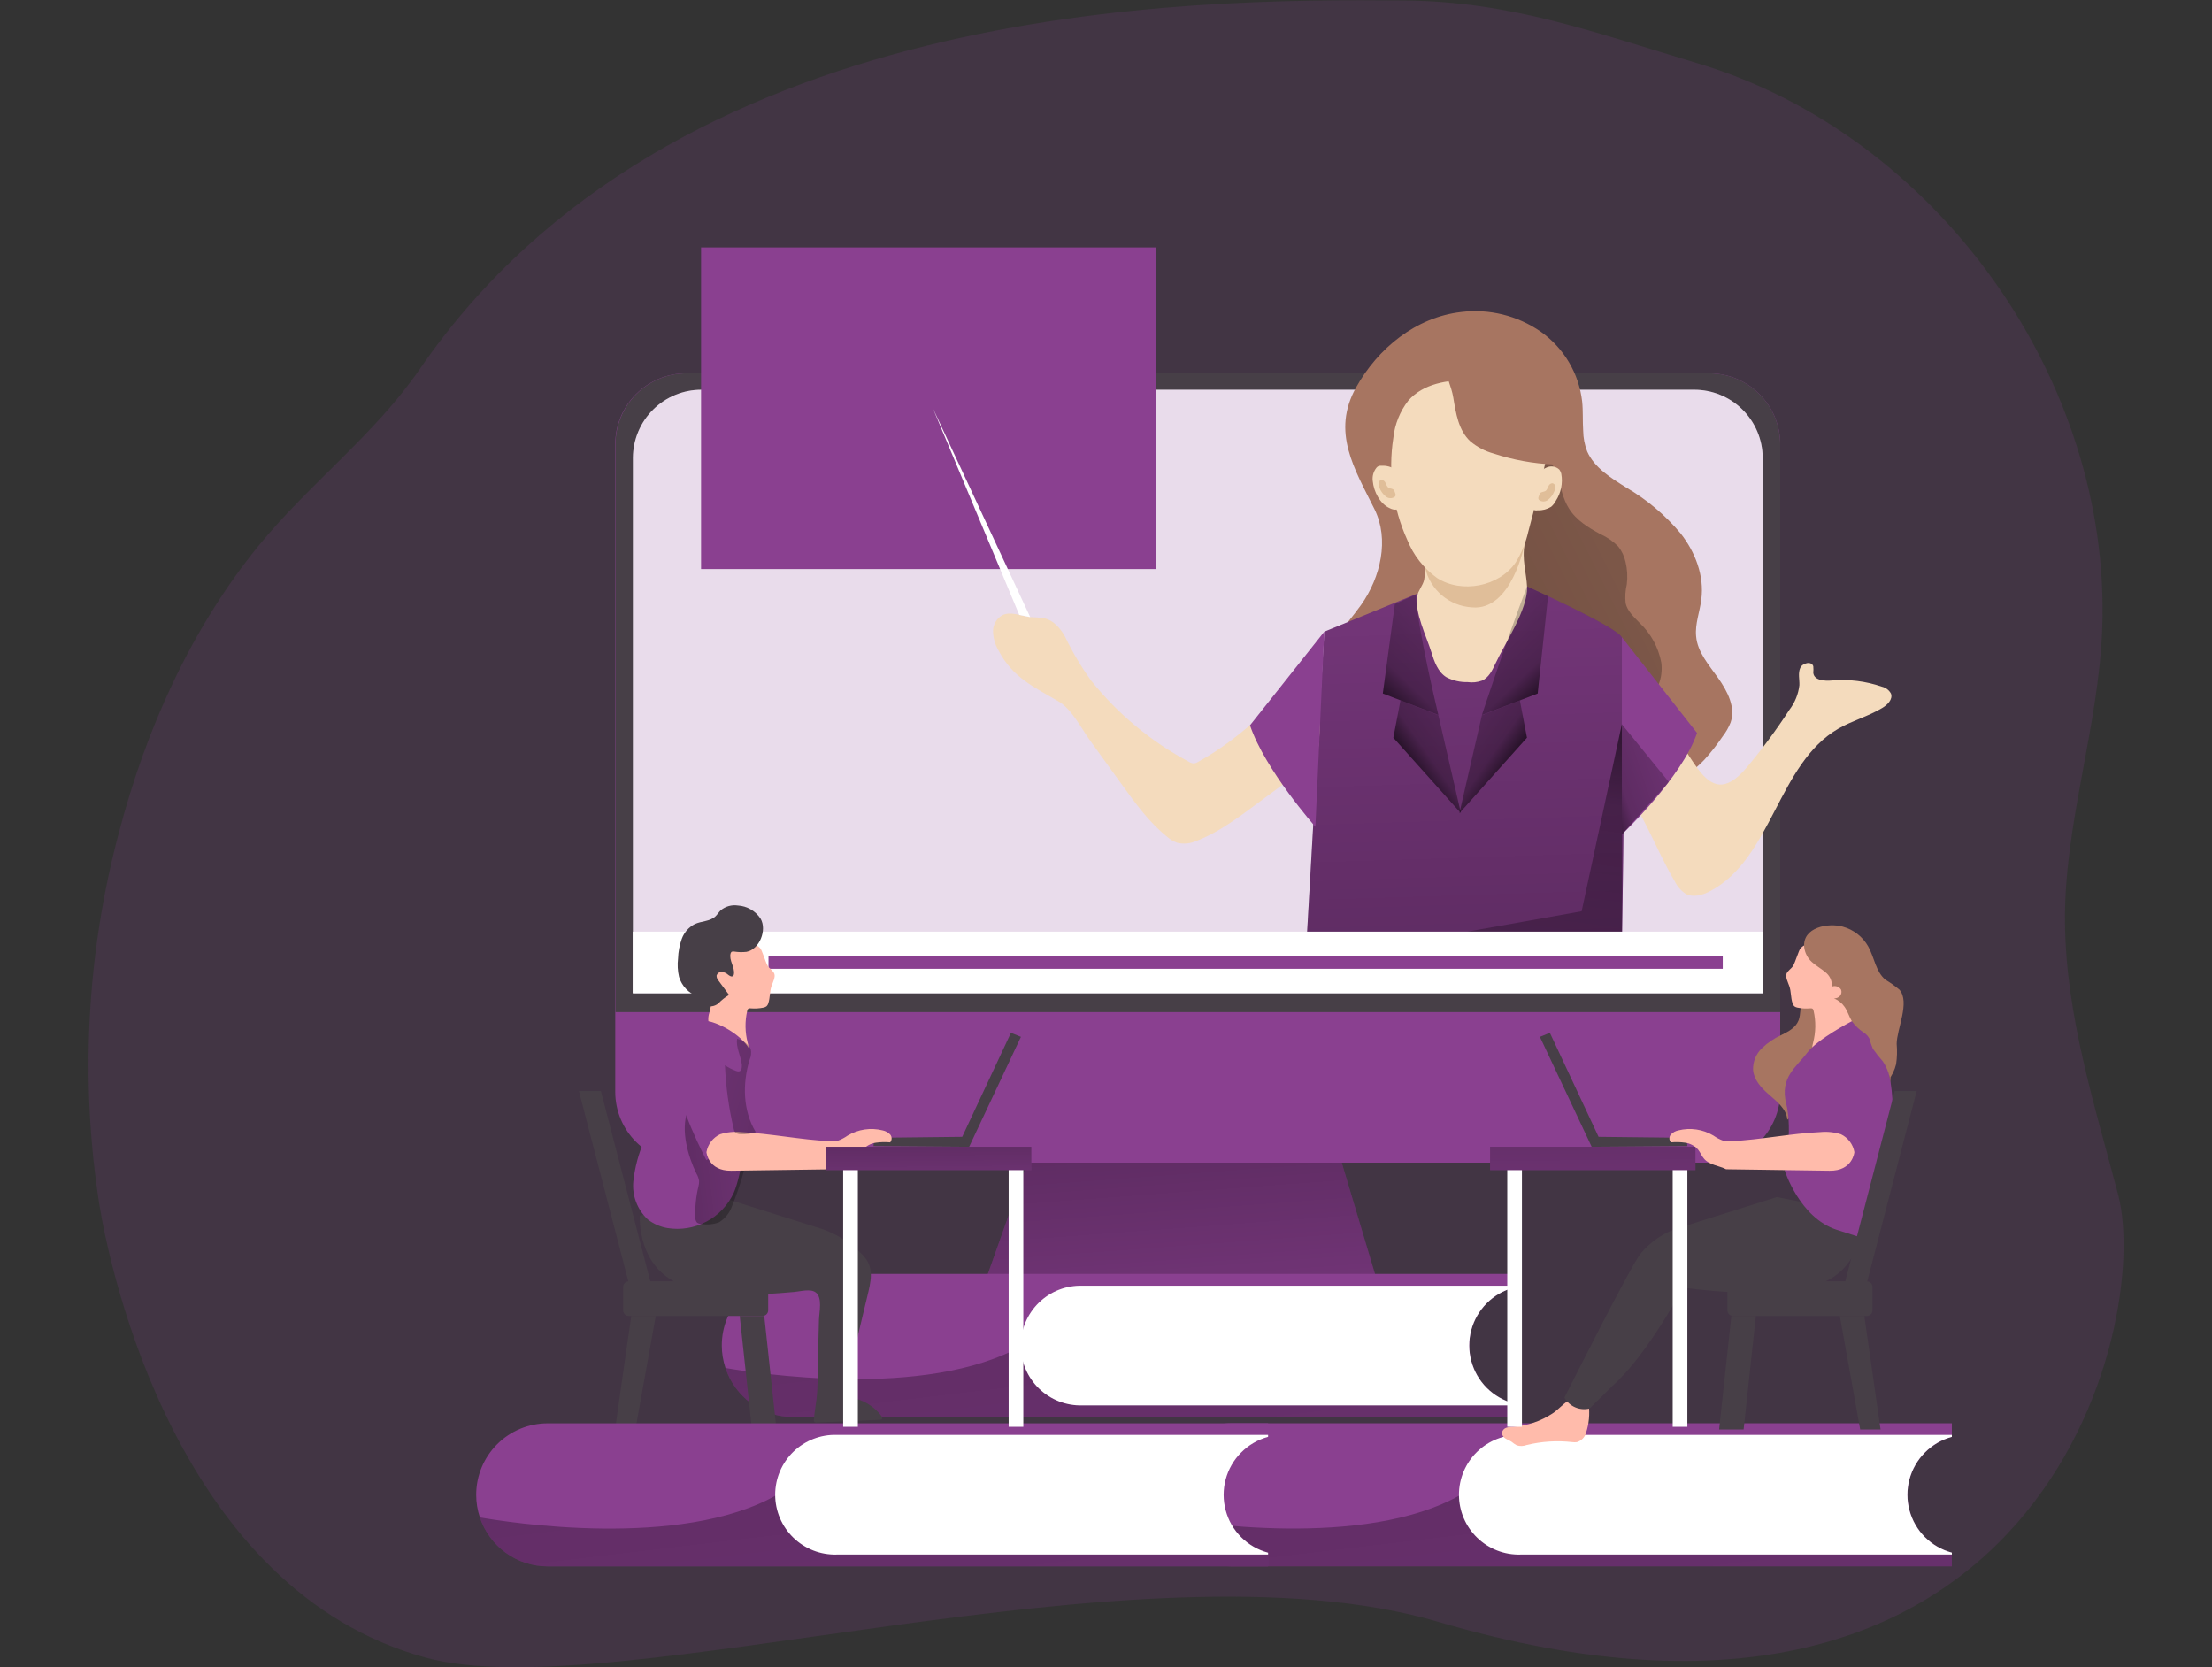 <?xml version="1.0" encoding="UTF-8"?> <svg xmlns="http://www.w3.org/2000/svg" width="406" height="306" viewBox="0 0 406 306" fill="none"><rect x="0" y="0" width="406" height="306" fill="#333333" stroke="none"/> <g clip-path="url(#clip0_50_1117)"> <path opacity="0.18" d="M18.229 221.074C20.265 233.602 32.707 291.855 78.156 304.25C112.514 313.629 209.045 281.515 264.026 297.686C374.691 330.218 394.962 242.877 388.779 219.286C384.47 202.839 379.153 186.345 379.01 169.176C378.867 151.216 385.165 133.552 385.849 115.46C387.59 69.677 355.41 24.732 311.53 11.595C292.743 5.983 277.381 0.247 257.776 0.086C217.986 -0.257 123.558 0.086 77.043 67.746C68.73 79.836 56.658 88.883 47.384 100.259C35.018 115.479 26.78 133.866 21.805 152.881C15.903 175.119 14.685 198.341 18.229 221.074Z" fill="#8A4090"></path> <path d="M253.02 235.99H180.546L193.369 199.824H242.205L253.02 235.99Z" fill="#8A4090"></path> <path d="M253.02 235.99H180.546L193.369 199.824H242.205L253.02 235.99Z" fill="url(#paint0_linear_50_1117)"></path> <path d="M313.737 68.526H125.936C118.75 68.526 112.924 74.352 112.924 81.539V200.376C112.924 207.563 118.75 213.389 125.936 213.389H313.737C320.924 213.389 326.75 207.563 326.75 200.376V81.539C326.75 74.352 320.924 68.526 313.737 68.526Z" fill="#8A4090"></path> <path d="M326.75 81.53V185.765H112.971V81.53C112.971 78.081 114.341 74.773 116.78 72.335C119.218 69.896 122.526 68.526 125.974 68.526H313.747C317.195 68.526 320.503 69.896 322.941 72.335C325.38 74.773 326.75 78.081 326.75 81.53V81.53Z" fill="#473F47"></path> <path d="M323.535 84.012V182.283H116.167V84.012C116.187 80.684 117.528 77.499 119.895 75.159C122.262 72.819 125.462 71.514 128.79 71.532H310.912C314.24 71.514 317.44 72.819 319.807 75.159C322.174 77.499 323.514 80.684 323.535 84.012V84.012Z" fill="white"></path> <path opacity="0.18" d="M323.535 84.012V182.283H116.167V84.012C116.187 80.684 117.528 77.499 119.895 75.159C122.262 72.819 125.462 71.514 128.79 71.532H310.912C314.24 71.514 317.44 72.819 319.807 75.159C322.174 77.499 323.514 80.684 323.535 84.012V84.012Z" fill="#8A4090"></path> <path d="M212.241 45.411H128.676V104.445H212.241V45.411Z" fill="#8A4090"></path> <path d="M290.584 79.056C290.461 77.278 290.584 75.451 290.394 73.682C290.101 71.13 289.271 68.67 287.959 66.462C286.648 64.254 284.884 62.348 282.784 60.869C278.532 57.924 273.347 56.641 268.211 57.264C259.888 58.215 252.897 63.922 248.892 71.123C244.336 79.313 248.597 86.019 252.278 93.448C255.037 99.004 253.41 105.938 249.834 111.008C247.028 114.975 242.88 118.78 243.232 123.631C243.451 126.58 245.334 129.1 247.151 131.431C248.369 132.991 249.729 134.646 251.651 135.093C252.619 135.269 253.612 135.269 254.58 135.093C256.751 134.787 258.901 134.352 261.02 133.79C263.075 133.238 265.186 132.553 267.298 132.839C270.875 133.295 273.519 136.311 275.583 139.25C277.648 142.189 279.683 145.462 282.965 146.926C285.457 148.049 288.311 147.944 291.031 147.716C298.974 147.06 307.392 145.214 312.852 139.412C314.059 138.079 315.168 136.661 316.172 135.169C316.787 134.386 317.283 133.518 317.647 132.591C318.598 129.823 317.076 126.884 315.364 124.459C313.651 122.033 311.559 119.702 311.311 116.792C311.083 114.509 311.996 112.292 312.263 110.028C312.843 105.71 311.159 101.325 308.458 97.891C305.66 94.551 302.307 91.719 298.546 89.52C295.692 87.732 292.648 85.877 291.317 82.861C290.849 81.647 290.601 80.358 290.584 79.056Z" fill="#A77561"></path> <path d="M285.914 87.646C286.541 89.548 286.865 91.594 287.959 93.306C289.29 95.475 291.554 96.863 293.799 98.062C295.01 98.602 296.108 99.367 297.033 100.316C297.678 101.141 298.13 102.1 298.356 103.122C298.682 104.467 298.762 105.859 298.593 107.232C298.323 108.375 298.249 109.555 298.375 110.723C298.708 112.178 299.897 113.243 300.933 114.318C302.998 116.265 304.394 118.816 304.919 121.605C305.3 124.401 304.168 127.512 301.694 128.882C300.797 129.342 299.835 129.663 298.841 129.833C297.244 130.148 295.625 130.345 293.999 130.423C292.84 130.51 291.675 130.413 290.546 130.137C289.169 129.645 287.884 128.928 286.741 128.016L271.598 117.248C269.837 116.165 268.313 114.739 267.117 113.053C266.288 111.527 265.737 109.865 265.491 108.145C264.663 103.969 264.026 99.498 265.643 95.56C266.899 92.478 269.391 90.091 271.807 87.798L277.942 81.996C279.721 80.312 281.119 79.57 282.698 81.634C284.092 83.449 285.178 85.48 285.914 87.646Z" fill="url(#paint1_linear_50_1117)"></path> <path d="M296.463 142.75C301.495 148.391 303.587 155.335 307.402 161.775C307.851 162.696 308.537 163.48 309.39 164.048C310.788 164.809 312.529 164.277 313.937 163.535C325.266 157.485 326.303 140.182 337.413 133.742C339.991 132.258 342.921 131.478 345.479 129.937C346.431 129.367 347.458 128.349 347.078 127.303C346.903 126.981 346.662 126.701 346.37 126.481C346.078 126.261 345.741 126.107 345.384 126.028C342.459 125.018 339.355 124.632 336.272 124.896C334.892 125.02 332.971 124.896 332.819 123.498C332.857 123.096 332.857 122.691 332.819 122.29C332.514 121.281 330.831 121.652 330.412 122.623C329.994 123.593 330.307 124.696 330.269 125.752C330.079 127.404 329.441 128.973 328.424 130.289C326.026 133.986 323.402 137.532 320.567 140.905C312.539 150.417 310.512 135.245 304.168 132.078C303.564 131.827 302.919 131.695 302.265 131.688C296.615 131.301 290.958 131.187 285.295 131.345C287.302 132.953 294.655 140.734 296.463 142.75Z" fill="#F4DBBD"></path> <path d="M280.273 107.631C280.273 107.631 296.71 115.041 297.68 116.982C298.651 118.922 297.68 174.284 297.68 174.284H239.732L243.061 115.945L260.012 109.001L280.273 107.631Z" fill="#8A4090"></path> <path d="M239.722 174.293H297.68C297.68 174.293 298.632 118.932 297.68 116.972C296.729 115.013 280.273 107.631 280.273 107.631L260.021 108.991L243.07 115.935L241.463 143.949L239.722 174.293Z" fill="url(#paint2_linear_50_1117)"></path> <path d="M297.68 116.953L311.482 134.532C308.705 142.741 297.68 153.157 297.68 153.157V116.953Z" fill="#8A4090"></path> <path d="M297.68 132.924L306.308 143.53L297.68 153.185V132.924Z" fill="url(#paint3_linear_50_1117)"></path> <path d="M279.854 99.755C279.293 102.742 280.159 105.015 280.282 107.755C280.454 111.817 276.154 118.161 274.442 121.871C273.89 123.07 273.234 124.373 272.026 124.915C271.171 125.226 270.253 125.321 269.353 125.191C268.012 125.225 266.683 124.921 265.491 124.306C263.931 123.355 263.255 121.453 262.713 119.683C261.829 116.83 259.584 112.311 260.126 109.372C260.297 108.421 261.153 107.47 261.391 106.442C261.616 105.114 261.69 103.764 261.61 102.419C261.543 95.265 279.854 99.755 279.854 99.755Z" fill="#F4DBBD"></path> <path d="M279.854 99.755C279.854 99.755 277.533 112.197 270.142 111.474C268.126 111.352 266.202 110.581 264.66 109.277C263.117 107.972 262.037 106.204 261.581 104.235L279.854 99.755Z" fill="#E0BE99"></path> <path d="M280.501 97.605C280.052 99.594 279.274 101.495 278.199 103.227C275.174 107.65 268.306 109.011 263.76 106.081C261.311 104.321 259.417 101.899 258.3 99.099C255.64 93.235 254.751 86.722 255.741 80.36C256.002 77.876 256.951 75.514 258.48 73.539C261.172 70.429 265.767 69.62 269.895 69.839C273.633 70.039 277.505 70.971 280.311 73.359C281.825 74.696 282.948 76.418 283.563 78.342C284.177 80.266 284.26 82.321 283.802 84.288C282.746 88.721 281.709 93.173 280.501 97.605Z" fill="#F4DBBD"></path> <path d="M193.825 114.67C193.211 114.076 192.449 113.656 191.619 113.453C190.779 113.346 189.934 113.283 189.088 113.263C187.348 113.063 185.521 112.14 183.952 112.92C183.423 113.227 182.988 113.671 182.692 114.205C182.395 114.739 182.249 115.344 182.268 115.955C182.316 117.175 182.665 118.365 183.286 119.417C185.911 124.411 189.773 126.076 194.311 128.749C196.698 130.156 198.363 133.505 200.018 135.835L206.02 144.149C208.474 147.545 210.967 150.988 214.248 153.604C214.782 154.067 215.394 154.431 216.056 154.679C217.261 154.968 218.528 154.84 219.651 154.317C224.407 152.482 228.64 149 232.75 145.994C234.652 144.586 236.621 143.141 238.533 141.723C239.361 141.105 240.902 140.315 241.434 139.383C241.728 138.789 241.899 138.142 241.938 137.481C242.661 131.869 241.663 126.152 241.805 120.492C235.546 127.645 228.317 135.207 219.927 139.821C219.677 139.988 219.389 140.09 219.09 140.116C218.786 140.091 218.492 139.993 218.234 139.83C211.279 136.124 205.154 131.036 200.237 124.877C198.42 122.345 196.829 119.658 195.481 116.849C195.051 116.038 194.492 115.302 193.825 114.67V114.67Z" fill="#F4DBBD"></path> <path d="M283.764 85.858C284.151 85.652 284.592 85.571 285.027 85.628C285.461 85.684 285.868 85.874 286.19 86.172C286.376 86.416 286.506 86.698 286.57 86.999C286.868 88.703 286.511 90.456 285.571 91.907C285.357 92.328 285.063 92.702 284.706 93.011C283.979 93.469 283.129 93.695 282.271 93.658C282.079 93.696 281.882 93.696 281.69 93.658C281.536 93.587 281.4 93.483 281.291 93.353C281.017 93.01 280.816 92.615 280.7 92.191C280.583 91.767 280.555 91.325 280.615 90.89C280.796 88.93 281.919 86.666 283.764 85.858Z" fill="#F4DBBD"></path> <path d="M255.113 93.287C255.498 93.497 255.939 93.58 256.375 93.526C256.81 93.471 257.217 93.281 257.538 92.982C257.726 92.739 257.856 92.456 257.919 92.155C258.222 90.451 257.864 88.696 256.92 87.246C256.703 86.825 256.41 86.447 256.055 86.134C255.329 85.673 254.478 85.447 253.619 85.487C253.424 85.462 253.226 85.482 253.039 85.544C252.883 85.611 252.746 85.716 252.64 85.848C252.366 86.192 252.165 86.587 252.048 87.011C251.932 87.434 251.904 87.877 251.964 88.312C252.145 90.224 253.277 92.488 255.113 93.287Z" fill="#F4DBBD"></path> <path d="M243.061 115.945L229.43 133.124C232.198 141.333 241.434 151.749 241.434 151.749L243.061 115.945Z" fill="#8A4090"></path> <path d="M285.276 90.195C285.036 90.797 284.647 91.327 284.144 91.736C283.923 91.918 283.65 92.025 283.364 92.04C283.078 92.055 282.795 91.979 282.556 91.822C282.467 91.763 282.4 91.676 282.366 91.575C282.331 91.41 282.354 91.239 282.432 91.09L282.546 90.785C282.574 90.697 282.616 90.613 282.67 90.538C282.879 90.262 283.307 90.309 283.621 90.138C283.935 89.967 284.059 89.529 284.23 89.187C284.29 89.045 284.388 88.924 284.515 88.836C284.641 88.748 284.79 88.698 284.943 88.692C285.089 88.723 285.22 88.8 285.318 88.911C285.415 89.023 285.474 89.163 285.486 89.311C285.501 89.62 285.429 89.926 285.276 90.195V90.195Z" fill="#E0BE99"></path> <path d="M253.22 89.586C253.458 90.189 253.848 90.72 254.352 91.127C254.574 91.31 254.848 91.418 255.135 91.435C255.423 91.452 255.708 91.378 255.95 91.222C256.039 91.159 256.106 91.069 256.14 90.966C256.17 90.804 256.147 90.637 256.074 90.49L255.959 90.186C255.934 90.096 255.892 90.013 255.836 89.938C255.626 89.662 255.198 89.701 254.885 89.529C254.571 89.358 254.447 88.921 254.276 88.578C254.214 88.438 254.115 88.317 253.989 88.23C253.863 88.142 253.715 88.092 253.562 88.084C253.417 88.109 253.284 88.183 253.185 88.293C253.087 88.404 253.029 88.544 253.02 88.692C252.998 89.003 253.067 89.314 253.22 89.586V89.586Z" fill="#E0BE99"></path> <path d="M280.273 107.631L284.135 109.42L282.232 127.284L271.997 131.222C271.997 131.222 276.287 118.133 280.273 107.631Z" fill="url(#paint4_linear_50_1117)"></path> <path d="M278.96 128.549L280.263 135.398L267.859 149.257L271.997 131.269L278.96 128.549Z" fill="url(#paint5_linear_50_1117)"></path> <path d="M259.879 109.106L256.017 110.885L253.81 127.284L264.007 131.222C264.007 131.222 260.012 114.718 259.879 109.106Z" fill="url(#paint6_linear_50_1117)"></path> <path d="M257.053 128.549L255.741 135.398L268.145 149.257L264.007 131.269L257.053 128.549Z" fill="url(#paint7_linear_50_1117)"></path> <path d="M252.041 174.074L290.299 167.254L297.68 132.924V171.135V174.284L252.041 174.074Z" fill="url(#paint8_linear_50_1117)"></path> <path d="M266.746 72.988C267.222 75.841 267.698 79.018 269.885 81.016C271.125 82.057 272.576 82.816 274.137 83.242C277.712 84.416 281.432 85.091 285.191 85.249C285.74 82.79 285.734 80.239 285.172 77.783C284.61 75.327 283.507 73.027 281.943 71.052C280.378 69.076 278.393 67.475 276.131 66.365C273.869 65.255 271.387 64.664 268.868 64.636C262.314 64.455 266.052 68.717 266.746 72.988Z" fill="#A77561"></path> <path d="M323.535 170.992H116.139V182.293H323.535V170.992Z" fill="white"></path> <path d="M272.882 239.195C271.519 240.561 270.54 242.26 270.043 244.124C269.545 245.988 269.547 247.95 270.049 249.812C270.55 251.675 271.533 253.373 272.899 254.735C274.264 256.098 275.964 257.076 277.828 257.573V260.084H145.608C142.848 260.085 140.159 259.214 137.923 257.596C135.688 255.979 134.019 253.697 133.156 251.076C132.708 249.743 132.48 248.345 132.481 246.938C132.48 245.214 132.818 243.507 133.478 241.913C134.137 240.32 135.104 238.873 136.323 237.653C137.542 236.434 138.99 235.467 140.583 234.808C142.176 234.149 143.884 233.81 145.608 233.811H277.828V236.323C275.954 236.825 274.247 237.817 272.882 239.195V239.195Z" fill="#8A4090"></path> <path d="M277.828 257.573V260.084H145.608C142.848 260.085 140.159 259.214 137.923 257.597C135.688 255.979 134.019 253.697 133.156 251.076C138.179 251.961 169.978 257.031 187.681 246.938L270.599 251.362C271.259 252.874 272.252 254.218 273.504 255.294C274.755 256.369 276.234 257.148 277.828 257.573V257.573Z" fill="url(#paint9_linear_50_1117)"></path> <path d="M272.882 239.195C271.519 240.561 270.54 242.26 270.042 244.124C269.545 245.988 269.547 247.95 270.049 249.812C270.55 251.675 271.533 253.373 272.898 254.735C274.264 256.098 275.964 257.076 277.828 257.573V257.944H198.667C197.198 257.987 195.735 257.735 194.364 257.203C192.994 256.67 191.745 255.868 190.69 254.844C189.636 253.82 188.797 252.595 188.225 251.241C187.652 249.887 187.357 248.432 187.357 246.962C187.357 245.492 187.652 244.037 188.225 242.683C188.797 241.329 189.636 240.104 190.69 239.08C191.745 238.056 192.994 237.254 194.364 236.721C195.735 236.189 197.198 235.937 198.667 235.98H277.828V236.342C275.956 236.839 274.249 237.824 272.882 239.195V239.195Z" fill="white"></path> <path d="M353.308 266.591C351.945 267.956 350.966 269.656 350.469 271.52C349.971 273.383 349.973 275.345 350.475 277.208C350.976 279.07 351.959 280.768 353.325 282.131C354.69 283.493 356.39 284.472 358.254 284.968V287.48H226.034C223.277 287.481 220.589 286.613 218.354 285C216.118 283.386 214.449 281.108 213.582 278.491C213.134 277.157 212.906 275.76 212.907 274.353C212.906 272.629 213.244 270.921 213.904 269.328C214.563 267.735 215.53 266.287 216.749 265.068C217.968 263.849 219.416 262.882 221.009 262.222C222.602 261.563 224.31 261.225 226.034 261.226H358.254V263.737C356.382 264.234 354.676 265.219 353.308 266.591V266.591Z" fill="#8A4090"></path> <path d="M358.254 284.968V287.48H226.034C223.277 287.481 220.589 286.613 218.354 285C216.118 283.386 214.449 281.108 213.582 278.491C218.605 279.375 250.404 284.445 268.107 274.353L351.025 278.776C351.687 280.285 352.681 281.625 353.933 282.697C355.184 283.769 356.661 284.546 358.254 284.968V284.968Z" fill="url(#paint10_linear_50_1117)"></path> <path d="M353.308 266.591C351.945 267.956 350.966 269.656 350.469 271.52C349.971 273.383 349.973 275.345 350.475 277.208C350.976 279.07 351.959 280.768 353.325 282.131C354.69 283.493 356.391 284.472 358.254 284.968V285.32H279.093C277.624 285.364 276.161 285.112 274.791 284.579C273.421 284.047 272.171 283.245 271.117 282.221C270.062 281.197 269.223 279.971 268.651 278.617C268.078 277.264 267.783 275.808 267.783 274.338C267.783 272.868 268.078 271.413 268.651 270.06C269.223 268.706 270.062 267.48 271.117 266.456C272.171 265.432 273.421 264.63 274.791 264.098C276.161 263.565 277.624 263.313 279.093 263.357H358.254V263.718C356.38 264.221 354.673 265.212 353.308 266.591V266.591Z" fill="white"></path> <path d="M187.081 112.863L171.224 74.928L189.088 113.263L187.081 112.863Z" fill="white"></path> <path d="M326.997 189.95C325.657 190.554 324.431 191.384 323.373 192.405C322.845 192.915 322.43 193.529 322.153 194.209C321.876 194.889 321.744 195.619 321.765 196.352C321.908 198.131 323.183 199.596 324.524 200.756C326.055 202.107 327.92 203.515 328.043 205.512C329.137 204.694 330.136 203.743 331.268 202.973C333.247 201.622 335.577 200.899 337.755 199.9C339.934 198.901 342.093 197.494 343.13 195.334C343.69 193.969 344.012 192.518 344.081 191.044C344.304 189.469 344.346 187.873 344.205 186.288C344.056 184.693 343.356 183.2 342.226 182.065C340.507 180.747 338.481 179.889 336.338 179.573C335.133 179.634 333.97 180.041 332.989 180.744C332.007 181.447 331.248 182.417 330.802 183.539C330.355 184.728 330.564 186.079 330.127 187.268C329.575 188.657 328.234 189.323 326.997 189.95Z" fill="#A77561"></path> <path d="M277.695 261.873C277.266 261.864 276.838 261.928 276.43 262.063C276.226 262.133 276.047 262.26 275.912 262.428C275.777 262.597 275.693 262.8 275.669 263.014C275.686 263.223 275.755 263.425 275.87 263.601C275.984 263.777 276.141 263.922 276.325 264.022C276.677 264.251 277.086 264.384 277.438 264.622C277.735 264.868 278.054 265.088 278.389 265.278C278.992 265.459 279.637 265.435 280.225 265.211C282.966 264.544 285.803 264.366 288.606 264.688C288.877 264.722 289.152 264.722 289.424 264.688C289.823 264.573 290.186 264.358 290.479 264.063C290.772 263.769 290.985 263.404 291.098 263.005C291.659 261.301 291.825 259.493 291.583 257.716C291.58 257.517 291.531 257.322 291.44 257.145C291.327 257.007 291.184 256.896 291.022 256.822C288.368 255.509 286.912 258.134 284.962 259.418C282.793 260.851 280.289 261.697 277.695 261.873V261.873Z" fill="#FFBBAB"></path> <path d="M341.874 222.834C341.874 222.834 342.54 232.765 333.665 235.761C324.79 238.758 308.886 236.313 308.886 236.313C308.886 236.313 302.484 248.574 295.939 254.386L291.754 258.524C290.872 258.738 289.945 258.658 289.113 258.298C288.281 257.937 287.588 257.316 287.141 256.527C287.141 256.527 299.507 231.88 301.171 230.035C303.06 227.763 305.584 226.107 308.42 225.279L326.131 219.705L341.874 222.834Z" fill="#473F47"></path> <path d="M282.641 190.302L292.144 210.478L309.704 210.354L309.561 208.832L293.409 208.652L284.468 189.56L282.641 190.302Z" fill="#473F47"></path> <path d="M329.118 177.261C328.795 177.813 328.12 178.136 327.901 178.735C327.682 179.335 328.148 180.229 328.405 180.961C328.776 181.979 328.662 183.121 329.014 184.148C329.075 184.37 329.201 184.568 329.375 184.719C329.538 184.83 329.723 184.905 329.917 184.937C330.678 185.091 331.456 185.136 332.229 185.071C332.38 185.041 332.537 185.061 332.676 185.128C332.789 185.228 332.861 185.367 332.876 185.518C333.32 187.456 333.287 189.473 332.781 191.396C332.619 192.034 332.438 192.804 332.904 193.299C333.073 193.452 333.28 193.557 333.503 193.603C334.968 193.955 336.357 192.871 337.365 191.701C338.248 190.684 339.008 189.566 339.629 188.371C339.823 188.04 339.955 187.675 340.019 187.296C340.047 186.806 339.979 186.315 339.82 185.851C339.4 184.251 339.145 182.613 339.059 180.961C338.954 178.85 339.106 176.652 338.288 174.693C338.056 174.019 337.608 173.441 337.014 173.047C336.303 172.709 335.511 172.58 334.731 172.676C333.199 172.733 331.506 172.942 330.46 174.074C330.165 174.398 329.527 176.576 329.118 177.261Z" fill="#FFBBAB"></path> <path d="M339.896 187.43C339.896 187.43 333.57 190.702 331.658 193.27C329.746 195.838 326.626 197.731 327.853 202.592C329.08 207.453 327.587 214.872 327.587 214.872C327.587 214.872 330.336 223.519 337.099 225.707C343.862 227.895 341.998 227.2 341.998 227.2C341.998 227.2 345.584 211.172 346.992 206.711C348.4 202.25 346.022 186.716 339.896 187.43Z" fill="#8A4090"></path> <path d="M331.154 173.856C331.28 174.898 331.776 175.86 332.552 176.567C333.304 177.261 334.227 177.746 335.007 178.412C335.418 178.72 335.745 179.126 335.959 179.593C336.174 180.059 336.268 180.572 336.234 181.085C336.532 180.966 336.863 180.955 337.168 181.054C337.474 181.153 337.736 181.356 337.908 181.627C337.988 181.818 338.013 182.028 337.981 182.233C337.949 182.438 337.861 182.63 337.727 182.788C337.589 182.942 337.418 183.062 337.227 183.141C337.036 183.221 336.83 183.256 336.624 183.244C337.423 183.571 338.108 184.127 338.593 184.842C339.135 185.641 339.401 186.593 339.896 187.43C340.507 188.275 341.271 188.998 342.15 189.56C342.544 189.826 342.87 190.182 343.101 190.597C343.282 191.244 343.501 191.879 343.758 192.5C344.32 193.292 344.923 194.054 345.565 194.783C346.434 196.055 346.931 197.543 347.001 199.082C346.959 198.627 346.959 198.168 347.001 197.712C347.16 197.446 347.312 197.17 347.458 196.885C347.701 196.387 347.89 195.864 348.019 195.325C348.202 194.09 348.237 192.839 348.124 191.596C348.124 188.933 350.635 183.92 348.619 181.637C347.815 180.964 346.96 180.356 346.06 179.82C344.281 178.345 344.034 175.749 342.911 173.732C342.413 172.844 341.744 172.064 340.942 171.437C340.141 170.81 339.222 170.348 338.241 170.079C335.615 169.328 330.802 170.155 331.154 173.856Z" fill="#A77561"></path> <path d="M337.461 195.762C337.461 195.762 333.465 206.568 332.704 207.358C331.943 208.147 340.4 212.923 340.4 212.923C340.4 212.923 345.927 202.411 345.67 197.865C345.413 193.318 340.571 191.472 337.461 195.762Z" fill="#8A4090"></path> <path d="M340.362 211.458C340.362 211.458 340.067 214.939 335.796 214.873L316.819 214.606C315.525 213.94 313.756 213.836 312.795 212.704C312.329 212.19 312.091 211.505 311.654 210.973C311.049 210.306 310.233 209.869 309.342 209.736C308.46 209.609 307.566 209.587 306.679 209.669C306.505 209.469 306.409 209.212 306.409 208.946C306.409 208.681 306.505 208.424 306.679 208.223C307.051 207.838 307.533 207.576 308.058 207.472C310.243 206.925 312.556 207.267 314.489 208.423C315.048 208.821 315.66 209.141 316.305 209.374C316.781 209.471 317.268 209.497 317.751 209.451C323.221 209.194 328.624 208.033 334.093 207.786C335.376 207.658 336.671 207.794 337.898 208.185C338.54 208.495 339.098 208.954 339.527 209.523C339.955 210.092 340.242 210.755 340.362 211.458V211.458Z" fill="#FFBBAB"></path> <path d="M279.341 212.618H276.649V261.873H279.341V212.618Z" fill="white"></path> <path d="M309.704 212.618H307.012V261.873H309.704V212.618Z" fill="white"></path> <path d="M311.188 210.478H273.491V214.758H311.188V210.478Z" fill="#8A4090"></path> <path d="M311.188 210.478H273.491V214.758H311.188V210.478Z" fill="url(#paint11_linear_50_1117)"></path> <path d="M342.635 235.172H318.103C317.525 235.172 317.057 235.64 317.057 236.218V240.489C317.057 241.067 317.525 241.535 318.103 241.535H342.635C343.213 241.535 343.682 241.067 343.682 240.489V236.218C343.682 235.64 343.213 235.172 342.635 235.172Z" fill="#473F47"></path> <path d="M322.279 241.535H317.78L315.535 262.358H320.034L322.279 241.535Z" fill="#473F47"></path> <path d="M345.166 262.358L342.188 241.535H337.689L341.427 262.358H345.166Z" fill="#473F47"></path> <path d="M351.796 200.252H347.762L338.65 235.333H342.683L351.796 200.252Z" fill="#473F47"></path> <path d="M115.416 241.535H139.948C140.526 241.535 140.994 241.067 140.994 240.489V236.218C140.994 235.64 140.526 235.172 139.948 235.172H115.416C114.838 235.172 114.37 235.64 114.37 236.218V240.489C114.37 241.067 114.838 241.535 115.416 241.535Z" fill="#473F47"></path> <path d="M135.772 241.535H140.271L142.516 262.358H138.017L135.772 241.535Z" fill="#473F47"></path> <path d="M112.885 262.358L115.863 241.535H120.362L116.624 262.358H112.885Z" fill="#473F47"></path> <path d="M106.256 200.252H110.289L119.402 235.333H115.368L106.256 200.252Z" fill="#473F47"></path> <path d="M227.803 266.6C226.44 267.966 225.461 269.665 224.964 271.529C224.466 273.393 224.469 275.355 224.97 277.217C225.471 279.08 226.454 280.778 227.82 282.14C229.185 283.502 230.886 284.481 232.749 284.978V287.489H100.529C97.772 287.491 95.084 286.623 92.849 285.009C90.614 283.395 88.944 281.118 88.078 278.5C87.629 277.167 87.401 275.769 87.402 274.362C87.401 272.638 87.74 270.931 88.399 269.337C89.058 267.744 90.025 266.297 91.244 265.077C92.463 263.858 93.911 262.891 95.504 262.232C97.097 261.573 98.805 261.234 100.529 261.235H232.749V263.747C230.877 264.244 229.171 265.229 227.803 266.6V266.6Z" fill="#8A4090"></path> <path d="M232.75 284.978V287.489H100.529C97.772 287.491 95.085 286.623 92.849 285.009C90.614 283.395 88.944 281.118 88.078 278.5C93.1 279.385 124.9 284.455 142.602 274.362L225.52 278.786C226.183 280.295 227.177 281.635 228.428 282.707C229.68 283.779 231.157 284.555 232.75 284.978V284.978Z" fill="url(#paint12_linear_50_1117)"></path> <path d="M227.803 266.6C226.44 267.965 225.461 269.665 224.964 271.529C224.466 273.393 224.469 275.355 224.97 277.217C225.471 279.08 226.454 280.778 227.82 282.14C229.185 283.502 230.886 284.481 232.75 284.978V285.32H153.588C152.119 285.364 150.656 285.112 149.286 284.579C147.916 284.047 146.666 283.245 145.612 282.221C144.557 281.197 143.719 279.971 143.146 278.617C142.574 277.264 142.279 275.808 142.279 274.338C142.279 272.868 142.574 271.413 143.146 270.06C143.719 268.706 144.557 267.48 145.612 266.456C146.666 265.432 147.916 264.63 149.286 264.098C150.656 263.565 152.119 263.313 153.588 263.357H232.75V263.718C230.874 264.224 229.167 265.218 227.803 266.6V266.6Z" fill="white"></path> <path d="M128.676 172.952L137.484 176.643L128.676 180.096V172.952Z" fill="#8A4090"></path> <path d="M316.201 175.463H141.051V177.813H316.201V175.463Z" fill="#8A4090"></path> <path d="M117.442 223.101C117.442 223.101 116.776 233.031 125.651 236.028C131.986 238.168 139.254 237.702 145.817 237.122C146.873 237.027 148.766 236.494 149.698 237.198C151.011 238.149 150.354 240.803 150.316 242.239C150.231 245.359 150.155 248.47 150.069 251.59C150.069 253.026 150.069 254.501 149.955 255.927C149.841 257.354 149.489 259.028 149.384 260.607C149.371 260.673 149.371 260.741 149.386 260.807C149.401 260.872 149.429 260.934 149.47 260.988C149.524 261.031 149.587 261.062 149.654 261.08C149.721 261.098 149.791 261.102 149.86 261.093L161.484 260.588C161.609 260.603 161.735 260.569 161.836 260.493C162.007 260.332 161.893 260.046 161.76 259.856C160.561 258.311 158.891 257.199 157.004 256.688C156.558 256.577 156.134 256.394 155.748 256.146C154.54 255.195 155.539 253.15 155.814 251.999L157.013 246.995L159.372 237.16C160.076 234.249 160.247 232.033 158.002 230.007C155.982 228.005 153.537 226.483 150.849 225.555L133.147 219.981L117.442 223.101Z" fill="#473F47"></path> <path d="M187.386 190.302L177.883 210.478L160.323 210.354L160.466 208.832L176.608 208.652L185.55 189.56L187.386 190.302Z" fill="#473F47"></path> <path d="M140.899 177.261C141.232 177.813 141.907 178.136 142.126 178.735C142.345 179.335 141.879 180.229 141.613 180.961C141.251 181.979 141.365 183.121 141.013 184.148C140.952 184.37 140.826 184.568 140.652 184.719C140.488 184.828 140.304 184.903 140.11 184.937C139.349 185.091 138.571 185.136 137.798 185.071C137.647 185.041 137.49 185.061 137.351 185.128C137.238 185.228 137.166 185.367 137.151 185.518C136.704 187.455 136.733 189.472 137.237 191.396C137.408 192.034 137.589 192.804 137.123 193.299C136.954 193.452 136.747 193.557 136.524 193.603C135.059 193.955 133.67 192.871 132.662 191.701C131.779 190.684 131.019 189.566 130.398 188.371C130.204 188.04 130.072 187.675 130.008 187.296C129.98 186.806 130.048 186.315 130.207 185.851C130.624 184.251 130.876 182.612 130.959 180.961C131.073 178.85 130.959 176.652 131.729 174.693C131.966 174.018 132.417 173.44 133.013 173.047C133.72 172.709 134.509 172.58 135.287 172.676C136.828 172.733 138.512 172.942 139.558 174.074C139.862 174.398 140.5 176.576 140.899 177.261Z" fill="#FFBBAB"></path> <path d="M130.093 187.468H130.226C133.023 188.162 137.094 190.711 138.007 193.546C139.158 197.104 139.91 201.888 139.082 205.569C138.521 208.071 137.18 210.326 136.428 212.78C135.791 214.806 135.525 216.956 134.688 218.906C133.643 221.173 131.883 223.035 129.679 224.206C127.475 225.378 124.947 225.795 122.483 225.393C121.176 225.171 119.944 224.628 118.897 223.814C117.948 222.931 117.215 221.84 116.754 220.628C116.294 219.416 116.119 218.113 116.243 216.822C116.523 214.242 117.2 211.72 118.25 209.346L122.607 197.979C123.663 195.258 126.222 186.697 130.093 187.468Z" fill="#8A4090"></path> <path d="M127.839 215.424C128.084 215.832 128.245 216.285 128.315 216.756C128.327 217.103 128.286 217.449 128.191 217.783C127.743 219.632 127.554 221.533 127.63 223.434C127.6 223.777 127.706 224.118 127.925 224.385C128.171 224.561 128.468 224.655 128.771 224.651C129.859 224.828 130.974 224.717 132.005 224.328C133.115 223.631 133.952 222.573 134.374 221.331C135.767 217.88 136.828 214.303 137.541 210.649C137.721 210.065 137.779 209.45 137.713 208.842C137.596 208.39 137.391 207.967 137.11 207.595C136.83 207.222 136.478 206.909 136.077 206.673C135.316 206.15 134.45 205.769 133.717 205.199C132.272 204.095 131.206 202.088 129.237 201.831C128.557 201.782 127.88 201.971 127.324 202.367C126.769 202.763 126.369 203.341 126.193 204C124.9 207.415 126.288 212.295 127.839 215.424Z" fill="url(#paint13_linear_50_1117)"></path> <path d="M132.576 195.762C132.576 195.762 136.571 206.568 137.332 207.358C138.093 208.147 129.646 212.923 129.646 212.923C129.646 212.923 124.11 202.411 124.376 197.865C124.643 193.318 129.456 191.472 132.576 195.762Z" fill="#8A4090"></path> <path d="M129.665 211.458C129.665 211.458 129.96 214.939 134.222 214.873L153.246 214.606C154.53 213.94 156.3 213.836 157.27 212.704C157.726 212.19 157.964 211.505 158.411 210.973C159.016 210.306 159.833 209.869 160.723 209.736C161.605 209.609 162.499 209.587 163.386 209.669C163.558 209.468 163.653 209.211 163.653 208.946C163.653 208.681 163.558 208.425 163.386 208.223C163.012 207.84 162.532 207.578 162.007 207.472C159.822 206.925 157.51 207.267 155.577 208.423C155.017 208.821 154.406 209.141 153.76 209.374C153.284 209.471 152.797 209.497 152.314 209.451C146.844 209.194 141.441 208.033 135.972 207.786C134.69 207.66 133.395 207.796 132.167 208.185C131.517 208.489 130.951 208.945 130.515 209.515C130.079 210.085 129.788 210.751 129.665 211.458V211.458Z" fill="#FFBBAB"></path> <path d="M157.451 212.618H154.759V261.873H157.451V212.618Z" fill="white"></path> <path d="M187.823 212.618H185.131V261.873H187.823V212.618Z" fill="white"></path> <path d="M189.298 210.478H151.601V214.758H189.298V210.478Z" fill="#8A4090"></path> <path d="M189.298 210.478H151.601V214.758H189.298V210.478Z" fill="url(#paint14_linear_50_1117)"></path> <path d="M139.606 168.624C139.148 167.921 138.532 167.335 137.807 166.914C137.081 166.492 136.267 166.247 135.43 166.198C134.868 166.114 134.296 166.151 133.75 166.305C133.204 166.459 132.697 166.728 132.262 167.092C131.92 167.435 131.663 167.863 131.311 168.196C130.293 169.147 128.724 169.033 127.506 169.613C126.406 170.185 125.56 171.149 125.137 172.315C124.724 173.474 124.493 174.69 124.453 175.92C124.317 177.044 124.378 178.184 124.633 179.287C124.877 180.103 125.306 180.851 125.887 181.473C126.468 182.095 127.185 182.574 127.982 182.873C128.36 182.963 128.71 183.146 128.999 183.406C129.228 183.663 129.304 184.034 129.523 184.3C130.065 184.966 131.149 184.719 131.825 184.195C132.411 183.577 133.08 183.042 133.813 182.607L131.91 180.029C131.666 179.772 131.527 179.433 131.52 179.078C131.578 178.872 131.703 178.692 131.875 178.566C132.048 178.44 132.258 178.376 132.471 178.383C132.9 178.422 133.304 178.599 133.622 178.888C133.898 179.116 134.317 179.373 134.574 179.106C134.652 179.023 134.699 178.916 134.707 178.802C134.916 177.527 133.756 176.262 134.098 174.997C134.125 174.882 134.188 174.779 134.279 174.702C134.413 174.631 134.568 174.611 134.716 174.645C135.474 174.768 136.246 174.788 137.009 174.702C139.415 174.255 140.804 170.688 139.606 168.624Z" fill="#473F47"></path> <path d="M136.162 195.468C136.162 195.934 136.162 196.523 135.677 196.638C135.486 196.67 135.291 196.643 135.116 196.561C134.387 196.305 133.697 195.953 133.061 195.515C133.225 199.451 133.763 203.362 134.669 207.196C134.707 207.414 134.791 207.622 134.916 207.805C135.053 207.936 135.216 208.038 135.395 208.103C135.573 208.169 135.763 208.197 135.953 208.185C136.89 208.234 137.827 208.098 138.711 207.786C136.352 203.867 136.248 198.892 137.579 194.526C137.859 193.896 137.932 193.193 137.789 192.519C137.527 192.052 137.17 191.645 136.74 191.325C136.311 191.006 135.819 190.78 135.296 190.664C135.011 192.1 136.048 194.003 136.162 195.468Z" fill="url(#paint15_linear_50_1117)"></path> </g> <defs> <linearGradient id="paint0_linear_50_1117" x1="213.468" y1="191.311" x2="219.727" y2="275.665" gradientUnits="userSpaceOnUse"> <stop offset="0.01"></stop> <stop offset="0.08" stop-opacity="0.69"></stop> <stop offset="0.21" stop-opacity="0.32"></stop> <stop offset="1" stop-opacity="0"></stop> </linearGradient> <linearGradient id="paint1_linear_50_1117" x1="230.286" y1="134.789" x2="410.267" y2="45.335" gradientUnits="userSpaceOnUse"> <stop offset="0.01"></stop> <stop offset="0.08" stop-opacity="0.69"></stop> <stop offset="0.21" stop-opacity="0.32"></stop> <stop offset="1" stop-opacity="0"></stop> </linearGradient> <linearGradient id="paint2_linear_50_1117" x1="270.989" y1="215.462" x2="265.405" y2="37.982" gradientUnits="userSpaceOnUse"> <stop offset="0.01"></stop> <stop offset="0.08" stop-opacity="0.69"></stop> <stop offset="0.21" stop-opacity="0.32"></stop> <stop offset="1" stop-opacity="0"></stop> </linearGradient> <linearGradient id="paint3_linear_50_1117" x1="290.204" y1="145.557" x2="324.115" y2="134.18" gradientUnits="userSpaceOnUse"> <stop offset="0.01"></stop> <stop offset="0.08" stop-opacity="0.69"></stop> <stop offset="0.21" stop-opacity="0.32"></stop> <stop offset="1" stop-opacity="0"></stop> </linearGradient> <linearGradient id="paint4_linear_50_1117" x1="285.971" y1="128.634" x2="260.744" y2="102.162" gradientUnits="userSpaceOnUse"> <stop offset="0.01"></stop> <stop offset="0.08" stop-opacity="0.69"></stop> <stop offset="0.21" stop-opacity="0.32"></stop> <stop offset="1" stop-opacity="0"></stop> </linearGradient> <linearGradient id="paint5_linear_50_1117" x1="278.77" y1="142.627" x2="253.8" y2="125.258" gradientUnits="userSpaceOnUse"> <stop offset="0.01"></stop> <stop offset="0.08" stop-opacity="0.69"></stop> <stop offset="0.21" stop-opacity="0.32"></stop> <stop offset="1" stop-opacity="0"></stop> </linearGradient> <linearGradient id="paint6_linear_50_1117" x1="251.203" y1="130.318" x2="279.341" y2="100.802" gradientUnits="userSpaceOnUse"> <stop offset="0.01"></stop> <stop offset="0.08" stop-opacity="0.69"></stop> <stop offset="0.21" stop-opacity="0.32"></stop> <stop offset="1" stop-opacity="0"></stop> </linearGradient> <linearGradient id="paint7_linear_50_1117" x1="257.234" y1="142.627" x2="282.213" y2="125.257" gradientUnits="userSpaceOnUse"> <stop offset="0.01"></stop> <stop offset="0.08" stop-opacity="0.69"></stop> <stop offset="0.21" stop-opacity="0.32"></stop> <stop offset="1" stop-opacity="0"></stop> </linearGradient> <linearGradient id="paint8_linear_50_1117" x1="283.051" y1="111.721" x2="261.952" y2="272.631" gradientUnits="userSpaceOnUse"> <stop offset="0.01"></stop> <stop offset="0.08" stop-opacity="0.69"></stop> <stop offset="0.21" stop-opacity="0.32"></stop> <stop offset="1" stop-opacity="0"></stop> </linearGradient> <linearGradient id="paint9_linear_50_1117" x1="194.196" y1="159.454" x2="227.946" y2="443.081" gradientUnits="userSpaceOnUse"> <stop offset="0.01"></stop> <stop offset="0.08" stop-opacity="0.69"></stop> <stop offset="0.21" stop-opacity="0.32"></stop> <stop offset="1" stop-opacity="0"></stop> </linearGradient> <linearGradient id="paint10_linear_50_1117" x1="274.632" y1="186.85" x2="308.381" y2="470.476" gradientUnits="userSpaceOnUse"> <stop offset="0.01"></stop> <stop offset="0.08" stop-opacity="0.69"></stop> <stop offset="0.21" stop-opacity="0.32"></stop> <stop offset="1" stop-opacity="0"></stop> </linearGradient> <linearGradient id="paint11_linear_50_1117" x1="292.125" y1="188.552" x2="292.658" y2="248.812" gradientUnits="userSpaceOnUse"> <stop offset="0.01"></stop> <stop offset="0.08" stop-opacity="0.69"></stop> <stop offset="0.21" stop-opacity="0.32"></stop> <stop offset="1" stop-opacity="0"></stop> </linearGradient> <linearGradient id="paint12_linear_50_1117" x1="149.127" y1="186.85" x2="182.877" y2="470.476" gradientUnits="userSpaceOnUse"> <stop offset="0.01"></stop> <stop offset="0.08" stop-opacity="0.69"></stop> <stop offset="0.21" stop-opacity="0.32"></stop> <stop offset="1" stop-opacity="0"></stop> </linearGradient> <linearGradient id="paint13_linear_50_1117" x1="113.818" y1="215.063" x2="162.958" y2="209.308" gradientUnits="userSpaceOnUse"> <stop offset="0.01"></stop> <stop offset="0.08" stop-opacity="0.69"></stop> <stop offset="0.21" stop-opacity="0.32"></stop> <stop offset="1" stop-opacity="0"></stop> </linearGradient> <linearGradient id="paint14_linear_50_1117" x1="170.359" y1="203.734" x2="170.625" y2="229.312" gradientUnits="userSpaceOnUse"> <stop offset="0.01"></stop> <stop offset="0.08" stop-opacity="0.69"></stop> <stop offset="0.21" stop-opacity="0.32"></stop> <stop offset="1" stop-opacity="0"></stop> </linearGradient> <linearGradient id="paint15_linear_50_1117" x1="162.33" y1="207.558" x2="91.626" y2="186.136" gradientUnits="userSpaceOnUse"> <stop offset="0.01"></stop> <stop offset="0.08" stop-opacity="0.69"></stop> <stop offset="0.21" stop-opacity="0.32"></stop> <stop offset="1" stop-opacity="0"></stop> </linearGradient> <clipPath id="clip0_50_1117"> <rect width="406" height="306" fill="white"></rect> </clipPath> </defs> </svg> 